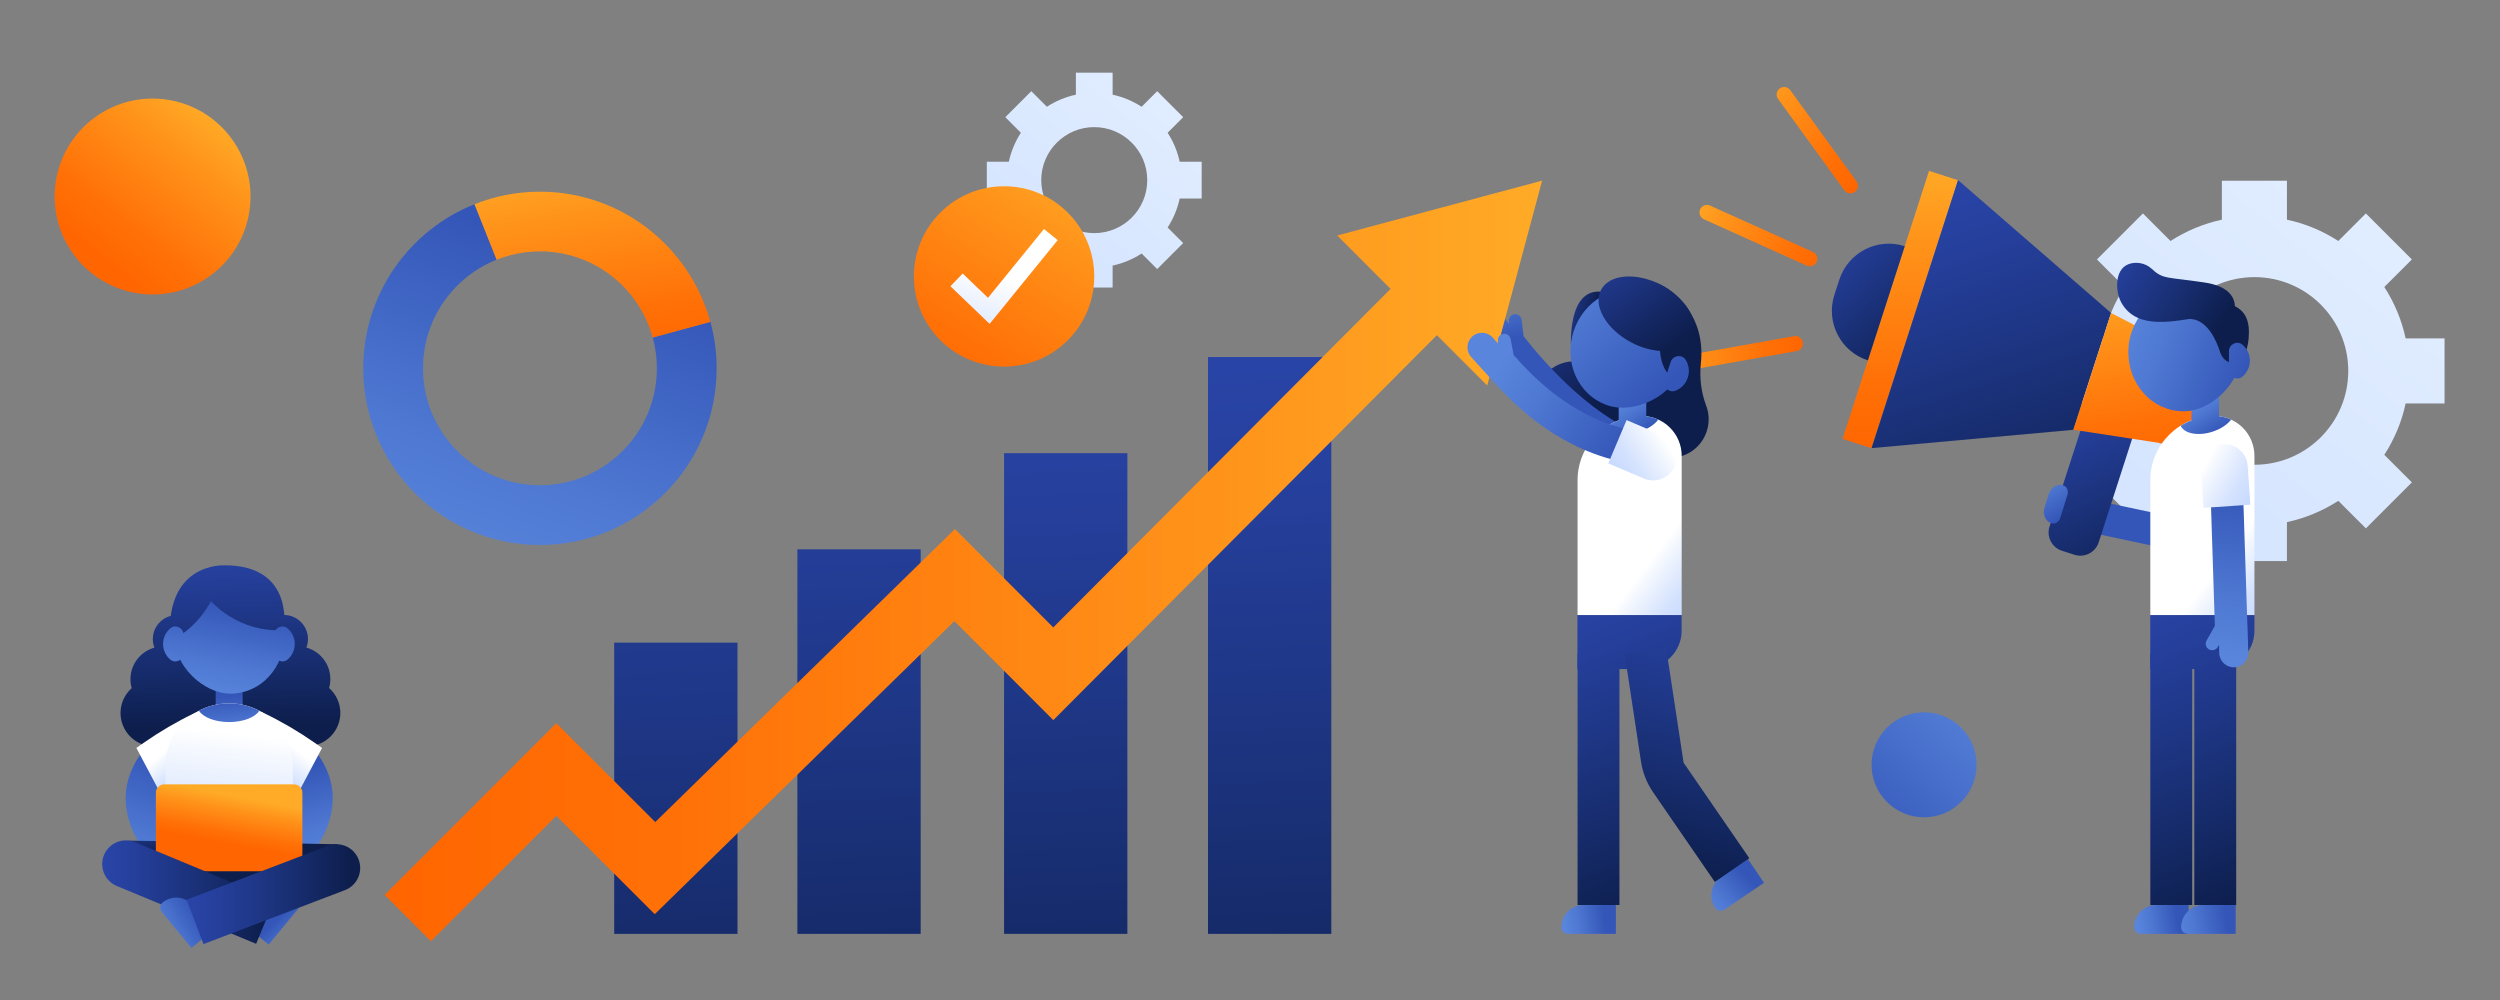 <?xml version="1.0" encoding="UTF-8"?>
<svg xmlns="http://www.w3.org/2000/svg" xmlns:xlink="http://www.w3.org/1999/xlink" viewBox="0 0 400 160">
  <rect x="0" y="0" width="400" height="160" fill="#808080" stroke="none"/>
  <defs>
    <style>
      .cls-1 {
        fill: url(#linear-gradient-8);
      }

      .cls-2 {
        fill: url(#linear-gradient-7);
      }

      .cls-3 {
        fill: url(#linear-gradient-5);
      }

      .cls-4 {
        fill: url(#linear-gradient-6);
      }

      .cls-5 {
        fill: url(#linear-gradient-9);
      }

      .cls-6 {
        fill: url(#linear-gradient-4);
      }

      .cls-7 {
        fill: url(#linear-gradient-3);
      }

      .cls-8 {
        fill: url(#linear-gradient-2);
      }

      .cls-8, .cls-9 {
        mix-blend-mode: multiply;
      }

      .cls-10 {
        isolation: isolate;
      }

      .cls-11 {
        fill: url(#linear-gradient-43);
      }

      .cls-12 {
        fill: url(#linear-gradient-40);
      }

      .cls-13 {
        fill: url(#linear-gradient-41);
      }

      .cls-14 {
        fill: url(#linear-gradient-42);
      }

      .cls-15 {
        fill: url(#linear-gradient-49);
      }

      .cls-16 {
        fill: url(#linear-gradient-48);
      }

      .cls-17 {
        fill: url(#linear-gradient-45);
      }

      .cls-18 {
        fill: url(#linear-gradient-47);
      }

      .cls-19 {
        fill: url(#linear-gradient-44);
      }

      .cls-20 {
        fill: url(#linear-gradient-46);
      }

      .cls-21 {
        fill: url(#linear-gradient-10);
      }

      .cls-22 {
        fill: url(#linear-gradient-11);
      }

      .cls-23 {
        fill: url(#linear-gradient-12);
      }

      .cls-24 {
        fill: url(#linear-gradient-13);
      }

      .cls-25 {
        fill: url(#linear-gradient-19);
      }

      .cls-26 {
        fill: url(#linear-gradient-14);
      }

      .cls-27 {
        fill: url(#linear-gradient-21);
      }

      .cls-28 {
        fill: url(#linear-gradient-20);
      }

      .cls-29 {
        fill: url(#linear-gradient-22);
      }

      .cls-30 {
        fill: url(#linear-gradient-23);
      }

      .cls-31 {
        fill: url(#linear-gradient-28);
      }

      .cls-32 {
        fill: url(#linear-gradient-25);
      }

      .cls-33 {
        fill: url(#linear-gradient-32);
      }

      .cls-34 {
        fill: url(#linear-gradient-31);
      }

      .cls-35 {
        fill: url(#linear-gradient-33);
      }

      .cls-36 {
        fill: url(#linear-gradient-30);
      }

      .cls-37 {
        fill: url(#linear-gradient-15);
      }

      .cls-38 {
        fill: url(#linear-gradient-16);
      }

      .cls-39 {
        fill: url(#linear-gradient-17);
      }

      .cls-40 {
        fill: url(#linear-gradient-18);
      }

      .cls-41 {
        fill: url(#linear-gradient-35);
      }

      .cls-42 {
        fill: url(#linear-gradient-34);
      }

      .cls-43 {
        fill: url(#linear-gradient-36);
      }

      .cls-44 {
        fill: url(#linear-gradient-38);
      }

      .cls-45 {
        fill: url(#linear-gradient-27);
      }

      .cls-46 {
        fill: url(#linear-gradient-24);
      }

      .cls-47 {
        fill: url(#linear-gradient-26);
      }

      .cls-48 {
        fill: url(#linear-gradient-29);
      }

      .cls-49 {
        fill: url(#linear-gradient-37);
      }

      .cls-50 {
        fill: url(#linear-gradient-39);
      }

      .cls-51 {
        fill: url(#linear-gradient-57);
      }

      .cls-52 {
        fill: url(#linear-gradient-58);
      }

      .cls-53 {
        fill: url(#linear-gradient-59);
      }

      .cls-54 {
        fill: url(#linear-gradient-53);
      }

      .cls-55 {
        fill: url(#linear-gradient-54);
      }

      .cls-56 {
        fill: url(#linear-gradient-55);
      }

      .cls-57 {
        fill: url(#linear-gradient-56);
      }

      .cls-58 {
        fill: url(#linear-gradient-50);
      }

      .cls-59 {
        fill: url(#linear-gradient-51);
      }

      .cls-60 {
        fill: url(#linear-gradient-52);
      }

      .cls-61 {
        fill: url(#linear-gradient-67);
      }

      .cls-62 {
        fill: url(#linear-gradient-68);
      }

      .cls-63 {
        fill: url(#linear-gradient-69);
      }

      .cls-64 {
        fill: url(#linear-gradient-63);
      }

      .cls-65 {
        fill: url(#linear-gradient-64);
      }

      .cls-66 {
        fill: url(#linear-gradient-65);
      }

      .cls-67 {
        fill: url(#linear-gradient-66);
      }

      .cls-68 {
        fill: url(#linear-gradient-60);
      }

      .cls-69 {
        fill: url(#linear-gradient-61);
      }

      .cls-70 {
        fill: url(#linear-gradient-62);
      }

      .cls-71 {
        fill: url(#linear-gradient-72);
      }

      .cls-72 {
        fill: url(#linear-gradient-71);
      }

      .cls-73 {
        fill: url(#linear-gradient-70);
      }

      .cls-9 {
        fill: url(#linear-gradient);
      }
    </style>
    <linearGradient id="linear-gradient" x1="343.73" y1="80.41" x2="439.14" y2="-37.94" gradientUnits="userSpaceOnUse">
      <stop offset="0" stop-color="#d5e5ff"/>
      <stop offset=".39" stop-color="#e1edff"/>
      <stop offset="1" stop-color="#feffff"/>
    </linearGradient>
    <linearGradient id="linear-gradient-2" x1="165.48" y1="40.72" x2="219.4" y2="-26.16" xlink:href="#linear-gradient"/>
    <linearGradient id="linear-gradient-3" x1="915.15" y1="459.28" x2="910.51" y2="471.6" gradientTransform="translate(-410.22 -613.99) rotate(15.37)" gradientUnits="userSpaceOnUse">
      <stop offset="0" stop-color="#5985dc"/>
      <stop offset=".33" stop-color="#4e78d2"/>
      <stop offset=".95" stop-color="#3456b8"/>
      <stop offset=".95" stop-color="#3456b8"/>
    </linearGradient>
    <linearGradient id="linear-gradient-4" x1="2827.73" y1="63.13" x2="2812.16" y2="93.91" gradientTransform="translate(3157.28) rotate(-180) scale(1 -1)" gradientUnits="userSpaceOnUse">
      <stop offset="0" stop-color="#2945a8"/>
      <stop offset=".19" stop-color="#253f9b"/>
      <stop offset=".55" stop-color="#1a3178"/>
      <stop offset=".95" stop-color="#0d1e4c"/>
    </linearGradient>
    <linearGradient id="linear-gradient-5" x1="2853.57" y1="72.46" x2="2852.86" y2="25.39" gradientTransform="translate(3004.16 -873.96) rotate(162.11) scale(1 -1)" gradientUnits="userSpaceOnUse">
      <stop offset="0" stop-color="#ff6500"/>
      <stop offset=".25" stop-color="#ff7107"/>
      <stop offset=".72" stop-color="#ff931a"/>
      <stop offset="1" stop-color="#ffab27"/>
    </linearGradient>
    <linearGradient id="linear-gradient-6" x1="2867.15" y1="36.58" x2="2847.68" y2="57.81" xlink:href="#linear-gradient-4"/>
    <linearGradient id="linear-gradient-7" x1="2849.13" y1="29.49" x2="2828.61" y2="91.07" xlink:href="#linear-gradient-4"/>
    <linearGradient id="linear-gradient-8" x1="2813.4" y1="75" x2="2818" y2="44.22" gradientTransform="translate(3157.28) rotate(-180) scale(1 -1)" xlink:href="#linear-gradient-5"/>
    <linearGradient id="linear-gradient-9" x1="3745.55" y1="93.65" x2="3753.4" y2="87.71" gradientTransform="translate(4110.56) rotate(-180) scale(1 -1)" gradientUnits="userSpaceOnUse">
      <stop offset="0" stop-color="#c8dafe"/>
      <stop offset=".31" stop-color="#d4e2fe"/>
      <stop offset=".88" stop-color="#f6f9fe"/>
      <stop offset="1" stop-color="#fff"/>
    </linearGradient>
    <linearGradient id="linear-gradient-10" x1="3758.75" y1="63.79" x2="3755.25" y2="69.2" gradientTransform="translate(-3404.87 130.78) scale(1 -1)" xlink:href="#linear-gradient-3"/>
    <linearGradient id="linear-gradient-11" x1="3759.71" y1="64.42" x2="3756.21" y2="69.82" gradientTransform="translate(4110.56) rotate(-180) scale(1 -1)" xlink:href="#linear-gradient-3"/>
    <linearGradient id="linear-gradient-12" x1="3771.01" y1="52.26" x2="3750.65" y2="60.75" gradientTransform="translate(4110.56) rotate(-180) scale(1 -1)" xlink:href="#linear-gradient-3"/>
    <linearGradient id="linear-gradient-13" x1="3775.37" y1="40.42" x2="3754.37" y2="52.93" gradientTransform="translate(4110.56) rotate(-180) scale(1 -1)" xlink:href="#linear-gradient-4"/>
    <linearGradient id="linear-gradient-14" x1="3770.21" y1="50.36" x2="3749.85" y2="58.84" gradientTransform="translate(4110.56) rotate(-180) scale(1 -1)" xlink:href="#linear-gradient-3"/>
    <linearGradient id="linear-gradient-15" x1="3775.34" y1="40.37" x2="3754.34" y2="52.88" gradientTransform="translate(4110.56) rotate(-180) scale(1 -1)" xlink:href="#linear-gradient-4"/>
    <linearGradient id="linear-gradient-16" x1="3768.61" y1="147.9" x2="3761.93" y2="146.94" gradientTransform="translate(4110.56) rotate(-180) scale(1 -1)" xlink:href="#linear-gradient-3"/>
    <linearGradient id="linear-gradient-17" x1="3762.71" y1="92.04" x2="3740.8" y2="143.8" gradientTransform="translate(4110.56) rotate(-180) scale(1 -1)" xlink:href="#linear-gradient-4"/>
    <linearGradient id="linear-gradient-18" x1="3768.82" y1="94.68" x2="3747.09" y2="146.03" gradientTransform="translate(-3401.68 249.37) scale(1 -1)" xlink:href="#linear-gradient-4"/>
    <linearGradient id="linear-gradient-19" x1="3774.8" y1="97.2" x2="3753.07" y2="148.54" gradientTransform="translate(-3415.76 249.37) scale(1 -1)" xlink:href="#linear-gradient-4"/>
    <linearGradient id="linear-gradient-20" x1="3762.43" y1="148.14" x2="3753.95" y2="146.87" gradientTransform="translate(4110.56) rotate(-180) scale(1 -1)" xlink:href="#linear-gradient-3"/>
    <linearGradient id="linear-gradient-21" x1="354.66" y1="104.86" x2="359.31" y2="76.69" gradientTransform="matrix(1,0,0,1,0,0)" xlink:href="#linear-gradient-3"/>
    <linearGradient id="linear-gradient-22" x1="4320.77" y1="-666.03" x2="4326.5" y2="-673.03" gradientTransform="translate(4635.43 -835.52) rotate(159.16) scale(1 -1)" xlink:href="#linear-gradient-9"/>
    <linearGradient id="linear-gradient-23" x1="326.23" y1="75.84" x2="330.4" y2="82.98" gradientTransform="matrix(1,0,0,1,0,0)" xlink:href="#linear-gradient-3"/>
    <linearGradient id="linear-gradient-24" x1="1501.06" y1="485" x2="1475.82" y2="485.4" gradientTransform="translate(-876.24 -1016.77) rotate(24.28)" xlink:href="#linear-gradient-5"/>
    <linearGradient id="linear-gradient-25" x1="2418.76" y1="459.1" x2="2393.52" y2="459.51" gradientTransform="translate(-1213.63 -1914.32) rotate(41.37)" xlink:href="#linear-gradient-5"/>
    <linearGradient id="linear-gradient-26" x1="422.54" y1="127.96" x2="397.31" y2="128.36" gradientTransform="translate(-127.82 -89.99) rotate(2.58)" xlink:href="#linear-gradient-5"/>
    <linearGradient id="linear-gradient-27" x1="3282.05" y1="41" x2="3266.97" y2="62" gradientTransform="translate(3527.98) rotate(-180) scale(1 -1)" gradientUnits="userSpaceOnUse">
      <stop offset="0" stop-color="#2945a8"/>
      <stop offset=".14" stop-color="#26419f"/>
      <stop offset=".37" stop-color="#20388b"/>
      <stop offset=".83" stop-color="#112359"/>
      <stop offset=".95" stop-color="#0d1e4c"/>
    </linearGradient>
    <linearGradient id="linear-gradient-28" x1="-3261.47" y1="42.81" x2="-3258.65" y2="52.9" gradientTransform="translate(3507.09)" xlink:href="#linear-gradient-3"/>
    <linearGradient id="linear-gradient-29" x1="74.2" y1="91.65" x2="93.85" y2="38.89" gradientTransform="matrix(1,0,0,1,0,0)" xlink:href="#linear-gradient-3"/>
    <linearGradient id="linear-gradient-30" x1="97.56" y1="58.8" x2="91.9" y2="24.61" gradientTransform="matrix(1,0,0,1,0,0)" xlink:href="#linear-gradient-5"/>
    <linearGradient id="linear-gradient-31" x1="105.26" y1="58.74" x2="111.09" y2="195.74" gradientTransform="matrix(1,0,0,1,0,0)" xlink:href="#linear-gradient-4"/>
    <linearGradient id="linear-gradient-32" x1="134.84" y1="57.48" x2="140.67" y2="194.48" gradientTransform="matrix(1,0,0,1,0,0)" xlink:href="#linear-gradient-4"/>
    <linearGradient id="linear-gradient-33" x1="168.18" y1="56.06" x2="174.01" y2="193.07" gradientTransform="matrix(1,0,0,1,0,0)" xlink:href="#linear-gradient-4"/>
    <linearGradient id="linear-gradient-34" x1="201.07" y1="54.66" x2="206.9" y2="191.67" gradientTransform="matrix(1,0,0,1,0,0)" xlink:href="#linear-gradient-4"/>
    <linearGradient id="linear-gradient-35" x1="61.54" y1="89.75" x2="246.74" y2="89.75" gradientTransform="matrix(1,0,0,1,0,0)" xlink:href="#linear-gradient-5"/>
    <linearGradient id="linear-gradient-36" x1="27.12" y1="85.97" x2="27.93" y2="118.08" gradientTransform="matrix(1,0,0,1,0,0)" xlink:href="#linear-gradient-4"/>
    <linearGradient id="linear-gradient-37" x1="45.22" y1="85.52" x2="46.03" y2="117.62" gradientTransform="matrix(1,0,0,1,0,0)" xlink:href="#linear-gradient-4"/>
    <linearGradient id="linear-gradient-38" x1="20.78" y1="140.35" x2="28.15" y2="120.77" gradientTransform="matrix(1,0,0,1,0,0)" xlink:href="#linear-gradient-3"/>
    <linearGradient id="linear-gradient-39" x1="37.32" y1="118.73" x2="36.62" y2="111.05" gradientTransform="matrix(1,0,0,1,0,0)" xlink:href="#linear-gradient-3"/>
    <linearGradient id="linear-gradient-40" x1="31.31" y1="123.61" x2="27.68" y2="119.17" gradientTransform="matrix(1,0,0,1,0,0)" xlink:href="#linear-gradient-9"/>
    <linearGradient id="linear-gradient-41" x1="50.86" y1="137.83" x2="46.93" y2="122.48" gradientTransform="matrix(1,0,0,1,0,0)" xlink:href="#linear-gradient-3"/>
    <linearGradient id="linear-gradient-42" x1="41.92" y1="124.14" x2="45.85" y2="118.79" gradientTransform="matrix(1,0,0,1,0,0)" xlink:href="#linear-gradient-9"/>
    <linearGradient id="linear-gradient-43" x1="35.63" y1="139.73" x2="38.16" y2="117.42" gradientTransform="matrix(1,0,0,1,0,0)" xlink:href="#linear-gradient-9"/>
    <linearGradient id="linear-gradient-44" x1="37.13" y1="118.74" x2="36.42" y2="111.07" gradientTransform="matrix(1,0,0,1,0,0)" xlink:href="#linear-gradient-3"/>
    <linearGradient id="linear-gradient-45" x1="34.87" y1="111.42" x2="37.7" y2="96.08" gradientTransform="matrix(1,0,0,1,0,0)" xlink:href="#linear-gradient-3"/>
    <linearGradient id="linear-gradient-46" x1="35.98" y1="85.75" x2="36.78" y2="117.86" gradientTransform="matrix(1,0,0,1,0,0)" xlink:href="#linear-gradient-4"/>
    <linearGradient id="linear-gradient-47" x1="26.57" y1="109.97" x2="29.4" y2="94.62" gradientTransform="matrix(1,0,0,1,0,0)" xlink:href="#linear-gradient-3"/>
    <linearGradient id="linear-gradient-48" x1="43.56" y1="113.02" x2="46.39" y2="97.68" gradientTransform="matrix(1,0,0,1,0,0)" xlink:href="#linear-gradient-3"/>
    <linearGradient id="linear-gradient-49" x1="35.95" y1="128.19" x2="37.15" y2="135.59" gradientTransform="matrix(1,0,0,1,0,0)" xlink:href="#linear-gradient-4"/>
    <linearGradient id="linear-gradient-50" x1="36.29" y1="135.04" x2="37.73" y2="127.4" gradientTransform="matrix(1,0,0,1,0,0)" xlink:href="#linear-gradient-5"/>
    <linearGradient id="linear-gradient-51" x1="48.23" y1="150.99" x2="44.29" y2="146.85" gradientTransform="matrix(1,0,0,1,0,0)" xlink:href="#linear-gradient-3"/>
    <linearGradient id="linear-gradient-52" x1="16.35" y1="142.73" x2="43.88" y2="142.73" gradientTransform="matrix(1,0,0,1,0,0)" xlink:href="#linear-gradient-4"/>
    <linearGradient id="linear-gradient-53" x1="25.23" y1="149.93" x2="31.79" y2="145.89" gradientTransform="matrix(1,0,0,1,0,0)" xlink:href="#linear-gradient-3"/>
    <linearGradient id="linear-gradient-54" x1="29.85" y1="143.06" x2="57.63" y2="143.06" gradientTransform="matrix(1,0,0,1,0,0)" xlink:href="#linear-gradient-4"/>
    <linearGradient id="linear-gradient-55" x1="2403.15" y1="93.65" x2="2411" y2="87.71" gradientTransform="translate(2676.52) rotate(-180) scale(1 -1)" xlink:href="#linear-gradient-9"/>
    <linearGradient id="linear-gradient-56" x1="2416.35" y1="63.79" x2="2412.85" y2="69.2" gradientTransform="translate(-2154.11 130.78) scale(1 -1)" xlink:href="#linear-gradient-3"/>
    <linearGradient id="linear-gradient-57" x1="2417.31" y1="64.42" x2="2413.81" y2="69.82" gradientTransform="translate(2676.52) rotate(-180) scale(1 -1)" xlink:href="#linear-gradient-3"/>
    <linearGradient id="linear-gradient-58" x1="2426.21" y1="147.9" x2="2419.53" y2="146.94" gradientTransform="translate(2676.52) rotate(-180) scale(1 -1)" xlink:href="#linear-gradient-3"/>
    <linearGradient id="linear-gradient-59" x1="2420.31" y1="92.04" x2="2398.4" y2="143.8" gradientTransform="translate(2676.52) rotate(-180) scale(1 -1)" xlink:href="#linear-gradient-4"/>
    <linearGradient id="linear-gradient-60" x1="2432.4" y1="97.2" x2="2410.67" y2="148.54" gradientTransform="translate(-2165.01 249.37) scale(1 -1)" xlink:href="#linear-gradient-4"/>
    <linearGradient id="linear-gradient-61" x1="-3267.07" y1="58.19" x2="-3246.17" y2="72.18" gradientTransform="translate(3507.09)" xlink:href="#linear-gradient-3"/>
    <linearGradient id="linear-gradient-62" x1="-3001.07" y1="184.19" x2="-2995.35" y2="177.19" gradientTransform="translate(755.88 -2890.31) rotate(-83.99) scale(1 -1)" xlink:href="#linear-gradient-9"/>
    <linearGradient id="linear-gradient-63" x1="3227.56" y1="-1797.25" x2="3219.08" y2="-1798.52" gradientTransform="translate(3952.95 -184.46) rotate(145.76) scale(1 -1)" xlink:href="#linear-gradient-3"/>
    <linearGradient id="linear-gradient-64" x1="-3543.84" y1="-341.66" x2="-3562.68" y2="-297.15" gradientTransform="translate(3831.68 -99.35) rotate(-8.63)" xlink:href="#linear-gradient-4"/>
    <linearGradient id="linear-gradient-65" x1="3280.08" y1="49.5" x2="3272.28" y2="51.34" xlink:href="#linear-gradient-27"/>
    <linearGradient id="linear-gradient-66" x1="3769.21" y1="-1532.42" x2="3762.43" y2="-1504.64" gradientTransform="translate(4284.88 -464.51) rotate(150.72) scale(1 -1)" xlink:href="#linear-gradient-3"/>
    <linearGradient id="linear-gradient-67" x1="3274.87" y1="35.85" x2="3259.79" y2="56.85" xlink:href="#linear-gradient-27"/>
    <linearGradient id="linear-gradient-68" x1="3766.34" y1="-1533.12" x2="3759.55" y2="-1505.34" gradientTransform="translate(4284.88 -464.51) rotate(150.72) scale(1 -1)" xlink:href="#linear-gradient-3"/>
    <linearGradient id="linear-gradient-69" x1="149.07" y1="64.08" x2="171.69" y2="25.31" gradientTransform="translate(78.33 -100.64) rotate(45)" xlink:href="#linear-gradient-5"/>
    <linearGradient id="linear-gradient-70" x1="154.67" y1="60.97" x2="159.92" y2="44.42" gradientTransform="matrix(1,0,0,1,0,0)" xlink:href="#linear-gradient-9"/>
    <linearGradient id="linear-gradient-71" x1="320.1" y1="108.89" x2="295.87" y2="135.55" gradientTransform="matrix(1,0,0,1,0,0)" xlink:href="#linear-gradient-3"/>
    <linearGradient id="linear-gradient-72" x1="16.09" y1="41.91" x2="34.67" y2="18.49" gradientTransform="translate(51.52 2.31) rotate(80.78)" xlink:href="#linear-gradient-5"/>
  </defs>
  <g class="cls-10">
    <g id="POST_3" data-name="POST 3">
      <g>
        <g>
          <path class="cls-9" d="M391.13,64.55v-10.41h-6.23c-.64-2.97-1.81-5.74-3.41-8.22l4.41-4.41-7.36-7.36-4.41,4.41c-2.47-1.6-5.24-2.78-8.22-3.41,0,0,0,0,0,0v-6.23h-10.41v6.23s0,0,0,0c-2.97.64-5.74,1.81-8.22,3.41l-4.41-4.41-7.36,7.36,4.41,4.41c-1.6,2.47-2.78,5.24-3.41,8.22h0s-6.23,0-6.23,0v10.41h6.23c.64,2.97,1.81,5.74,3.41,8.22h0l-4.41,4.41,7.36,7.36,4.41-4.41s0,0,0,0c2.47,1.6,5.24,2.78,8.22,3.41h0v6.23s10.41,0,10.41,0v-6.23h0c2.97-.64,5.74-1.81,8.22-3.41l4.41,4.41,7.36-7.36-4.41-4.41h0c1.6-2.47,2.78-5.24,3.41-8.22h0s6.23,0,6.23,0ZM360.71,74.36c-8.29,0-15.01-6.72-15.01-15.01s6.72-15.01,15.01-15.01,15.01,6.72,15.01,15.01-6.72,15.01-15.01,15.01Z"/>
          <path class="cls-8" d="M192.27,31.76v-5.88h-3.52c-.36-1.68-1.03-3.25-1.93-4.64l2.49-2.49-4.16-4.16-2.49,2.49c-1.4-.9-2.96-1.57-4.64-1.93,0,0,0,0,0,0v-3.52s-5.88,0-5.88,0v3.52s0,0,0,0c-1.68.36-3.25,1.03-4.64,1.93l-2.49-2.49-4.16,4.16,2.49,2.49c-.9,1.4-1.57,2.96-1.93,4.64h0s-3.52,0-3.52,0v5.88h3.52c.36,1.68,1.03,3.25,1.93,4.64h0l-2.49,2.49,4.16,4.16,2.49-2.49h0c1.4.9,2.96,1.57,4.64,1.93h0v3.52h5.88v-3.52h0c1.68-.36,3.25-1.03,4.64-1.93l2.49,2.49,4.16-4.16-2.49-2.49h0c.9-1.4,1.57-2.96,1.93-4.64h0s3.52,0,3.52,0ZM175.08,37.3c-4.68,0-8.48-3.8-8.48-8.48s3.8-8.48,8.48-8.48,8.48,3.8,8.48,8.48-3.8,8.48-8.48,8.48Z"/>
        </g>
        <g>
          <g>
            <path class="cls-7" d="M334.42,79.89l11.28,2.39c.17.04.35-.07.39-.25l5.07,1.19c-.56,2.4-2.66,4.09-5.02,4.25-.5.04-1.01,0-1.52-.11l-11.58-2.46,1.38-5.03Z"/>
            <g>
              <path class="cls-6" d="M327.93,84.23l7.41-22.95,7.86,2.54-7.41,22.95c-.52,1.62-2.26,2.51-3.88,1.99l-2-.64c-1.62-.52-2.51-2.26-1.99-3.88Z"/>
              <rect class="cls-3" x="301.62" y="26.98" width="4.86" height="45.06" transform="translate(29.9 -90.99) rotate(17.89)"/>
              <path class="cls-4" d="M294.29,44.75l-.79,2.44c-1.41,4.37.99,9.06,5.36,10.47l5.9-18.27c-4.37-1.41-9.06.99-10.47,5.36Z"/>
              <polygon class="cls-2" points="331.73 68.77 299.45 71.7 313.29 28.82 337.77 50.07 331.73 68.77"/>
              <path class="cls-1" d="M337.77,50.07l12.16,6.29c2.21.71,3.42,3.08,2.71,5.29l-2.09,6.47c-.71,2.21-3.08,3.42-5.29,2.71l-13.52-2.07,6.03-18.69Z"/>
            </g>
            <g>
              <path class="cls-5" d="M354.33,66.56h0c3.52,0,6.38,2.86,6.38,6.38v25.47h-16.66v-21.57c0-5.68,4.6-10.28,10.28-10.28Z"/>
              <rect class="cls-21" x="350.64" y="62.66" width="4.41" height="5.47" transform="translate(705.69 130.78) rotate(180)"/>
              <path class="cls-22" d="M348.9,68.12c1.58-.98,3.43-1.56,5.43-1.56.95,0,1.84.21,2.65.58-.62.8-1.69,1.52-3.01,1.94-2.29.73-4.5.3-5.07-.96Z"/>
              <g>
                <path class="cls-23" d="M349.39,46.96c5.1,0,9.24,4.14,9.24,9.24s-4.89,9.61-9.24,9.61c-5.1,0-8.86-4.37-8.86-9.47s3.76-9.39,8.86-9.39Z"/>
                <path class="cls-24" d="M355.83,48.44c3.88.7,4.14,3.36,3.95,5.72-.15,1.9-1.03,4.58-3.07,3.82-.73-.27-1.26-.9-1.49-1.64-.53-1.68-2.01-5.31-4.93-5.31l5.54-2.59Z"/>
                <path class="cls-26" d="M358.79,55.14c.73.61,1.19,1.53,1.19,2.56s-.46,1.94-1.19,2.56c-.85.72-2.16.07-2.16-1.04v-3.03c0-1.11,1.31-1.76,2.16-1.04Z"/>
                <path class="cls-37" d="M344.22,42.96c1.88,1.77,2.32,1.31,8.51,2.24s4.69,4.9,4.69,4.9c-1.77.22-3.54.44-5.31.67-4.06.51-10.04,2.19-12.64-2.25-1.02-1.75-1.22-5.33,1.06-6.24,1.19-.48,2.74-.2,3.68.68Z"/>
              </g>
              <path class="cls-38" d="M345.01,144.8h5.17v4.62h-7.65c-.59,0-1.07-.48-1.07-1.07,0-1.96,1.59-3.55,3.55-3.55Z"/>
              <path class="cls-39" d="M360.71,98.41v2.52c0,3.38-2.83,6.12-6.32,6.12h-10.35v-8.63h16.66Z"/>
              <rect class="cls-40" x="351.09" y="104.57" width="6.7" height="40.22" transform="translate(708.88 249.37) rotate(180)"/>
              <rect class="cls-25" x="344.05" y="104.57" width="6.7" height="40.22" transform="translate(694.8 249.37) rotate(180)"/>
              <path class="cls-28" d="M352.54,144.8h5.17v4.62h-7.65c-.59,0-1.07-.48-1.07-1.07,0-1.96,1.59-3.55,3.55-3.55Z"/>
              <path class="cls-27" d="M354.37,100.15l-1.32,2.34c-.28.5-.11,1.13.39,1.41.5.28,1.13.11,1.41-.39l.19-.34.04,1.35c.04,1.28,1.12,2.29,2.4,2.25,1.28-.04,2.29-1.12,2.25-2.4l-.14-4.39h-.01s-.65-20.08-.65-20.08l-5.2.15.65,20.1Z"/>
              <path class="cls-29" d="M355.63,71.05c2.07-.14,3.86,1.42,4,3.49l.42,6.21-7.49.51-.42-6.21c-.14-2.07,1.42-3.86,3.49-4Z"/>
            </g>
            <path class="cls-30" d="M330.11,77.66c-.95-.3-1.99.35-2.33,1.43l-.66,2.13c-.34,1.09.16,2.21,1.11,2.5.58.18,1.21-.21,1.42-.87l1.14-3.67c.21-.66-.1-1.34-.67-1.52Z"/>
            <g>
              <path class="cls-46" d="M290.06,40.31l-16.45-7.42c-.61-.27-1.32,0-1.59.6-.27.61,0,1.32.6,1.59l16.45,7.42c.61.27,1.32,0,1.59-.6.27-.61,0-1.32-.6-1.59Z"/>
              <path class="cls-32" d="M297.04,29.03l-10.6-14.61c-.39-.54-1.14-.66-1.68-.27-.54.39-.66,1.14-.27,1.68l10.6,14.61c.39.54,1.14.66,1.68.27.54-.39.66-1.14.27-1.68Z"/>
              <path class="cls-47" d="M287.46,56.17l-17.77,3.16c-.66.12-1.28-.32-1.4-.98-.12-.66.32-1.28.98-1.4l17.77-3.16c.66-.12,1.28.32,1.4.98.12.66-.32,1.28-.98,1.4Z"/>
            </g>
          </g>
          <g>
            <path class="cls-45" d="M248.33,58.93c1.3-.91,2.81-1.24,4.24-1.08.84.1,1.64-.4,1.88-1.21l6.27-4.31-3.67-6.54c3.69-2.07,8.19-1.36,11.08,1.45,0,0,.01.01.03.03.54.53,1.63,1.65,2.04,2.33,1.21,1.83,2.35,4.64,1.94,8.52-.24,2.3.03,4.62.85,6.79.06.16.11.32.16.49.71,2.46-.22,5.17-2.29,6.67-2,1.44-4.48,1.5-6.45.48l-11.34-2.57c-2.79.56-5.76-.87-6.92-3.75-1.06-2.62-.14-5.7,2.17-7.31Z"/>
            <path class="cls-31" d="M243.77,53.76l-.31-2.58c-.07-.57-.58-.97-1.15-.9-.57.07-.97.58-.9,1.15l.05.39-.84-1.06c-.79-1.01-2.26-1.18-3.27-.39-1.01.79-1.18,2.26-.39,3.27l2.72,3.45h.01s0,0,0,0c3.98,5.12,13.26,15.62,24.22,18.36l1.27-5.09c-9.65-2.41-18.37-12.66-21.42-16.58Z"/>
          </g>
          <g>
            <path class="cls-48" d="M104.44,54.01c.43,1.57.66,3.22.66,4.92,0,10.33-8.38,18.71-18.71,18.71s-18.71-8.38-18.71-18.71c0-7.89,4.88-14.63,11.79-17.38l-3.54-8.88c-10.43,4.16-17.81,14.35-17.81,26.26,0,15.61,12.66,28.27,28.27,28.27s28.27-12.66,28.27-28.27c0-2.58-.35-5.07-1-7.44l-9.22,2.51Z"/>
            <path class="cls-36" d="M86.38,40.22c8.63,0,15.89,5.84,18.05,13.79l9.22-2.51c-3.27-12-14.24-20.83-27.27-20.83-3.7,0-7.22.72-10.46,2.01l3.54,8.88c2.14-.85,4.48-1.33,6.92-1.33Z"/>
          </g>
          <g>
            <g>
              <rect class="cls-34" x="98.27" y="102.82" width="19.73" height="46.6"/>
              <rect class="cls-33" x="127.58" y="87.89" width="19.73" height="61.53"/>
              <rect class="cls-35" x="160.65" y="72.51" width="19.73" height="76.91"/>
              <rect class="cls-42" x="193.28" y="57.13" width="19.73" height="92.29"/>
            </g>
            <polygon class="cls-41" points="230.35 33.29 213.96 37.68 222.49 46.22 168.52 100.39 152.78 84.65 104.84 131.53 89.01 115.71 61.54 143.18 68.95 150.59 89.01 130.53 104.76 146.27 152.7 99.38 168.53 115.22 229.9 53.63 237.95 61.68 242.35 45.29 246.74 28.9 230.35 33.29"/>
          </g>
          <g>
            <g>
              <g>
                <path class="cls-43" d="M31.55,107.5c-.1,0-.21,0-.31.02-.16-.73-.48-1.41-.92-1.99.96-.6,1.66-1.6,1.8-2.81.25-2.11-1.25-4.03-3.36-4.28-2.11-.25-4.03,1.25-4.28,3.36-.08.64,0,1.26.22,1.82-1.98.56-3.53,2.26-3.79,4.43-.09.71-.02,1.4.16,2.05-.93.84-1.58,2-1.75,3.34-.35,2.93,1.74,5.59,4.67,5.95,2.27.27,4.37-.92,5.37-2.83.66.34,1.4.54,2.2.54,2.64,0,4.79-2.14,4.79-4.79s-2.14-4.79-4.79-4.79Z"/>
                <path class="cls-49" d="M54.41,113.43c-.16-1.34-.81-2.51-1.75-3.34.18-.65.24-1.34.16-2.05-.26-2.17-1.81-3.87-3.79-4.43.21-.56.3-1.18.22-1.82-.25-2.11-2.17-3.62-4.28-3.36-2.11.25-3.62,2.17-3.36,4.28.15,1.21.84,2.22,1.8,2.81-.44.59-.75,1.27-.92,1.99-.1,0-.21-.02-.31-.02-2.64,0-4.79,2.14-4.79,4.79s2.14,4.79,4.79,4.79c.79,0,1.54-.2,2.2-.54,1,1.91,3.1,3.1,5.37,2.83,2.93-.35,5.02-3.01,4.67-5.95Z"/>
              </g>
              <path class="cls-44" d="M25.21,127.39c.12-1.86,1.11-3.54,2.36-4.94-1.25-1.19-2.28-2.61-3.05-4.19-2.21,2.23-4.16,5.18-4.4,8.78-.28,4.13,2.16,10.49,7.44,11.7l1.13-4.97c-2.04-.47-3.65-3.96-3.49-6.39Z"/>
              <rect class="cls-50" x="34.51" y="108.9" width="4.31" height="5.35"/>
              <path class="cls-12" d="M31.13,114.09c-2.85,1.37-5.58,2.97-8.17,4.78l-1.14.8,3.74,7.06,4.73-4.09,1.35-8.8-.5.24Z"/>
              <path class="cls-13" d="M48.13,127.39c-.12-1.86-1.12-3.54-2.36-4.94,1.25-1.19,2.28-2.61,3.05-4.19,2.21,2.23,4.16,5.18,4.4,8.78.28,4.13-2.16,10.49-7.44,11.7l-1.13-4.97c2.04-.47,3.65-3.96,3.49-6.39Z"/>
              <path class="cls-14" d="M42.22,114.09c2.85,1.37,5.58,2.97,8.17,4.78l1.14.8-3.74,7.06-4.73-4.09-1.35-8.8.5.24Z"/>
              <path class="cls-11" d="M36.79,112.55s-.08,0-.13,0c-.04,0-.08,0-.13,0-5.56,0-10.06,4.51-10.06,10.06v16.61h20.38v-16.61c0-5.56-4.51-10.06-10.06-10.06Z"/>
              <path class="cls-19" d="M36.79,112.55s-.08,0-.13,0c-.04,0-.08,0-.13,0-1.7,0-3.3.42-4.7,1.17.66,1.05,2.57,1.81,4.83,1.81s4.17-.76,4.83-1.81c-1.4-.74-3-1.17-4.7-1.17Z"/>
              <g>
                <path class="cls-17" d="M45.52,101.71c0,4.99-3.68,9.27-8.67,9.27-4.25,0-9.04-4.41-9.04-9.41s4.05-9.04,9.04-9.04,8.67,4.19,8.67,9.19Z"/>
                <path class="cls-20" d="M35.98,90.46s-9.25-.64-8.8,11.29l.63.48s3.51-1.54,5.95-6.05c0,0,4.37,5.12,11.64,4.62,0,0,1.87-10.35-9.42-10.35Z"/>
                <path class="cls-18" d="M26.09,103.03c0,1,.45,1.9,1.16,2.5.83.7,2.11.07,2.11-1.02v-2.96c0-1.09-1.28-1.73-2.11-1.02-.71.6-1.16,1.5-1.16,2.5Z"/>
                <path class="cls-16" d="M47.16,103.03c0,1-.45,1.9-1.16,2.5-.83.7-2.11.07-2.11-1.02v-2.96c0-1.09,1.28-1.73,2.11-1.02.71.6,1.16,1.5,1.16,2.5Z"/>
              </g>
            </g>
            <polygon class="cls-15" points="54.01 142.43 21.3 142.43 20.65 134.5 54.01 135.08 54.01 142.43"/>
            <path class="cls-58" d="M47.05,125.49h-20.77c-.74,0-1.34.6-1.34,1.34v12.57h23.44v-12.57c0-.74-.6-1.34-1.34-1.34Z"/>
            <path class="cls-59" d="M42.72,144.36l-3.22,3.91,3.49,2.87,4.76-5.78c.37-.45.3-1.11-.14-1.48-1.48-1.22-3.67-1.01-4.89.48Z"/>
            <path class="cls-60" d="M21.6,134.75c-1.93-.8-4.15.11-4.96,2.05h0c-.8,1.93.11,4.16,2.05,4.96l22.29,9.25,2.91-7.01-22.29-9.25Z"/>
            <path class="cls-54" d="M30.9,144.89l3.22,3.91-3.49,2.87-4.76-5.78c-.37-.45-.3-1.11.14-1.48,1.48-1.22,3.67-1.01,4.89.47Z"/>
            <path class="cls-55" d="M57.38,137.52c-.75-1.96-2.94-2.94-4.9-2.19l-22.63,8.63,2.71,7.09,22.63-8.63c1.96-.75,2.94-2.94,2.19-4.9Z"/>
          </g>
          <g>
            <path class="cls-56" d="M262.69,66.56h0c3.52,0,6.38,2.86,6.38,6.38v25.47h-16.66v-21.57c0-5.68,4.6-10.28,10.28-10.28Z"/>
            <rect class="cls-57" x="259" y="62.66" width="4.41" height="5.47" transform="translate(522.4 130.78) rotate(180)"/>
            <path class="cls-51" d="M257.25,68.12c1.58-.98,3.43-1.56,5.43-1.56.95,0,1.84.21,2.65.58-.62.8-1.69,1.52-3.01,1.94-2.29.73-4.5.3-5.07-.96Z"/>
            <path class="cls-52" d="M253.37,144.8h5.17v4.62h-7.65c-.59,0-1.07-.48-1.07-1.07,0-1.96,1.59-3.55,3.55-3.55Z"/>
            <path class="cls-53" d="M269.06,98.41v2.52c0,3.38-2.83,6.12-6.32,6.12h-10.35v-8.63h16.66Z"/>
            <rect class="cls-68" x="252.4" y="104.57" width="6.7" height="40.22" transform="translate(511.51 249.37) rotate(180)"/>
            <path class="cls-69" d="M242.18,56.79l-.48-2.55c-.11-.56-.65-.93-1.21-.82-.56.11-.93.65-.82,1.21l.07.38-.9-1c-.86-.95-2.33-1.03-3.28-.17-.95.86-1.03,2.33-.17,3.28l2.94,3.26h0s0,0,0,0c4.31,4.85,11.34,11.77,22.46,13.78l.93-5.17c-9.79-1.77-16.25-8.47-19.55-12.19Z"/>
            <path class="cls-70" d="M267.97,74.58c-.81,1.91-3.01,2.8-4.92,1.99l-5.73-2.43,2.93-6.92,5.73,2.43c1.91.81,2.8,3.01,1.99,4.92Z"/>
            <path class="cls-64" d="M275.36,140.33l4.28-2.91,2.6,3.82-6.32,4.3c-.49.33-1.16.21-1.49-.28-1.1-1.62-.68-3.83.94-4.93Z"/>
            <path class="cls-65" d="M269.37,122l-2.79-18.36-6.63,1.01,2.61,17.2c.27,1.77.93,3.45,1.95,4.93l9.86,14.33,5.52-3.8-10.53-15.3Z"/>
            <g>
              <path class="cls-66" d="M257.25,46.96s-5.92-2.74-5.92,8.14l5.92-8.14Z"/>
              <path class="cls-67" d="M251.79,52.97c-1.62,4.9.61,10.29,5.51,11.91,4.18,1.38,10.31-1.4,11.93-6.31,1.62-4.9-1.04-10.19-5.95-11.81-4.9-1.62-9.87,1.3-11.49,6.21Z"/>
              <path class="cls-61" d="M256.16,46.38c1.33-2.53,5.66-2.88,9.66-.77,3.47,1.83,5.56,4.91,5.17,7.34.21,1.53-.1,3.27-.89,5.58l-2.33,1.55-.97-.41s-1.03-1.06-1.2-3.53c-1.46-.09-3.06-.54-4.61-1.36-4-2.11-6.16-5.87-4.83-8.4Z"/>
              <path class="cls-62" d="M270.04,60.43c-.33.99-1.06,1.72-1.95,2.08-1.05.42-2.1-.62-1.74-1.69l.96-2.91c.35-1.07,1.82-1.28,2.41-.32.5.82.65,1.85.33,2.83Z"/>
            </g>
          </g>
          <g>
            <circle class="cls-63" cx="160.65" cy="44.23" r="14.43" transform="translate(15.78 126.55) rotate(-45)"/>
            <polygon class="cls-73" points="158.34 51.82 152.07 45.8 154.03 43.76 158.08 47.65 167.03 36.64 169.23 38.42 158.34 51.82"/>
          </g>
        </g>
        <g>
          <circle class="cls-72" cx="307.85" cy="122.37" r="8.4"/>
          <circle class="cls-71" cx="24.4" cy="31.44" r="15.67" transform="translate(-10.53 50.49) rotate(-80.78)"/>
        </g>
      </g>
    </g>
  </g>
</svg>